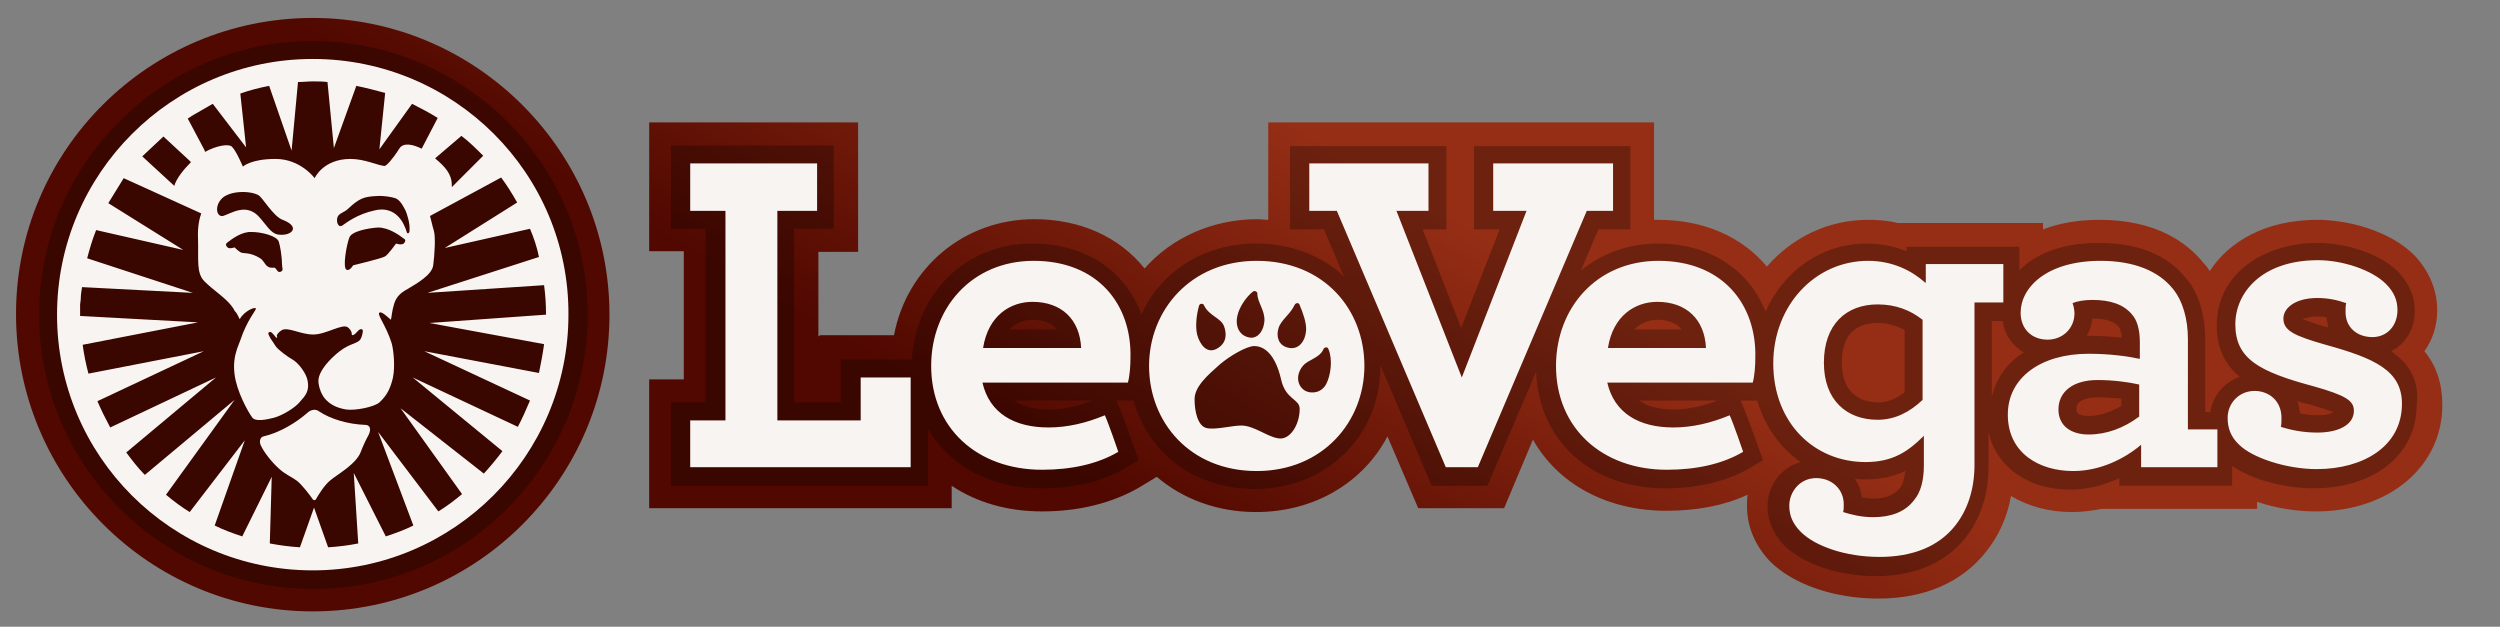 <svg xmlns="http://www.w3.org/2000/svg" id="LeoVegas_SPORT" x="0" y="0" viewBox="0 0 390.1 97.8" xml:space="preserve"><rect x="0" y="0" width="390.1" height="97.8" fill="#808080" stroke="none"/><style>.st1{opacity:.27;fill:#030303;enable-background:new}.st2{fill:#f7f4f1}</style><linearGradient id="SVGID_1_" x1="-801.535" x2="-801.246" y1="1039.187" y2="1039.31" gradientTransform="matrix(378.6 0 0 -92.7 303590.406 96385)" gradientUnits="userSpaceOnUse"><stop offset="0" stop-color="#500800"></stop><stop offset="1" stop-color="#962e15"></stop></linearGradient><path fill="url(#SVGID_1_)" d="M48.8 95.4C23.3 95.4 2.5 74.6 2.5 49S23.3 2.8 48.8 2.8s46.3 20.8 46.3 46.3-20.7 46.3-46.3 46.3zm78.9-42.9V39.3h6.2V19.1h-32.6v20.1h5.4v20h-5.4v20.1h47.2v-3.5c3.9 2.6 8.7 4 14.1 4 5.8 0 10.9-1.3 15.1-3.7l2.8-1.7c4.1 3.5 9.5 5.5 15.5 5.5 9.1 0 16.7-4.6 20.5-11.8l4.8 11.2h13.4l4.5-10.7c3.9 6.9 11.5 11.1 20.8 11.1 4.8 0 9-.8 12.7-2.5-.1.6-.1 1.2-.1 1.8 0 3.2 1.3 6.2 3.6 8.6 3.6 3.6 10 5.8 16.9 5.8 7.2 0 13-2.5 16.8-7.3 2-2.5 3.3-5.4 3.9-8.7 2.7 1.6 5.9 2.5 9.5 2.5 1.5 0 3.1-.2 4.7-.5h24.2v-1.1c2.9 1 6.1 1.5 9.2 1.5 11.4 0 19.7-7 19.7-16.6 0-3.3-.9-6.1-2.8-8.4 1.3-1.8 2-4 2-6.4 0-3.2-1.3-6.2-3.6-8.6-3.8-3.8-10.3-5.5-15.1-5.5-8.1 0-13.8 3.4-16.8 8-.3-.5-.6-.9-1-1.3-2.5-3.1-7.3-6.7-16.2-6.7-3.6 0-6.5.6-8.8 1.5v-1h-22.7c-1.5-.4-3.1-.5-4.6-.5-6.2 0-11.8 2.7-15.8 7.3-3.9-4.7-9.9-7.3-16.9-7.3h-.7V19.1h-60.2v15.2c-.6 0-1.1-.1-1.7-.1-7 0-13.4 2.9-17.6 7.7-3.9-4.9-10-7.7-17.2-7.7-11 0-19.9 7.6-21.9 18.1H128l-.3.2z"></path><path d="M48.8 6.4C25.3 6.4 6.1 25.6 6.1 49.1s19.2 42.8 42.8 42.8 42.8-19.2 42.8-42.8S72.4 6.4 48.8 6.4z" class="st1"></path><path d="M49.8 64.2c-.5-.4-1.2-.3-1.7.1-1.8 1.6-4.4 3.2-7 3.8-.5.1-.7.8-.4 1.4.5 1.1 1.7 2.6 2.8 3.6s2 1.3 2.8 1.9c.8.6 2 2.2 2.5 2.9.1.2.4.2.5 0 .4-.7 1.3-2.2 2.3-3 1.1-.9 4-2.5 4.7-4.4.3-.8.8-1.9 1.2-2.6.5-1 .2-1.6-.5-1.6-2.7-.1-5.4-.9-7.2-2.1z" class="st2"></path><path d="M48.8 9.2c-22 0-39.9 17.9-39.9 39.9C8.9 71.2 26.8 89 48.8 89s39.9-17.9 39.9-39.9c.1-22-17.8-39.9-39.9-39.9zm26.6 15.1l-4.9 4.9v-.3c0-1.8-1.1-2.9-2.5-4.1l-.1-.1 4.1-3.5c1.2.9 2.3 2 3.4 3.1zm-45.5-6.2l2.6-1.5c.2-.1.5-.3.7-.4l5.2 6.8-.9-8.4c1.4-.5 2.9-.9 4.5-1.2l3.5 10.1 1-10.7c.8 0 1.5-.1 2.3-.1s1.5 0 2.3.1l1 10.3 3.5-9.7c1.5.3 3 .7 4.5 1.1l-.9 8.8 5.1-7.1c1.4.7 2.7 1.4 4 2.2l-2.5 4.8c-1.4-.7-2.9-1-3.5 0-1 1.6-2 2.7-2.3 2.7-1.1-.1-3.1-1.1-5.3-1.1-4.3 0-5.6 3-5.6 3s-2.2-3-6.1-3-5.1 1.2-5.1 1.2-1-2.4-1.7-3.1c-.5-.5-2.4-.2-4.2.8l-.1-.3-2.6-4.9c.1-.1.4-.2.6-.4zm28.7 14.7c-2.9.6-4.6 2-5.2 2.4-.7.4-1-.8-.7-1.4s1-.6 1.7-1.3c1.7-1.6 2.5-1.8 4.2-1.9 1.2-.1 2.3.1 3 .3.7.2 1.2 1 1.7 2 .2.5.7 1.9.6 3.1 0 .4-.3.5-.4.3s-1-4.3-4.9-3.5zM63 38c-.4.3-1.2 0-1.2 0s-1.2 1.7-1.7 2c-.4.3-5 1.4-5 1.4s-.5.9-1 .7c-.7-.2 0-4 .4-5 .3-1 2.9-1.5 4.5-1.6 1.6 0 3.2 1.1 4.1 1.8.2.1.2.4-.1.7zm-19.6-1.4c-1.2-.2-1.8-1.5-3.1-2.9-2-2-4.2-.4-5.5 0-.9.2-1.4-1.3-.3-2.6 1.2-1.4 4.6-1.4 5.9-.6.6.4 2.3 3.3 3.7 3.8 2.9 1.1 1.4 2.6-.7 2.3zm.4 5.8c-.5.2-.6-.4-.9-.6-.1-.1-.7.1-1.1-.2-.5-.3-.6-.9-1.2-1.3-1.6-1-2.6-.7-3-.9-.4-.2-1-.8-1-.8s-.8.3-1.1 0-.3-.5-.1-.7c.9-.7 2.4-1.8 3.9-1.7 1.5 0 3.9.6 4.2 1.5.2.6.5 2.3.5 3.5 0 .6.3 1-.2 1.2zM25.5 21.3l4 3.7.3.3c-1.2 1.2-2.3 2.6-2.6 3.7l-5-4.6 3.3-3.1zm59.4 32.4c-.2 1.5-.5 3-.8 4.5l-17.9-3.4 16.5 7.7c-.6 1.4-1.2 2.8-1.9 4.1l-16.4-7.7 14 11.5c-.9 1.2-1.9 2.4-2.9 3.5l-13-10.2 9.6 13.4c-1.2 1-2.4 1.9-3.7 2.7L59 67.4 64.5 82c-1.4.7-2.8 1.2-4.3 1.7l-5-9.9.7 11c-1.5.3-3.1.5-4.7.6L49 79.2l-2.2 6.2c-1.6-.1-3.1-.3-4.7-.6l.3-10.4-4.6 9.3c-1.5-.5-2.9-1-4.3-1.7l4.7-13.3-8.6 11.2c-1.3-.8-2.5-1.7-3.7-2.7l10.7-14.8-14 11.7c-1.1-1.1-2-2.3-2.9-3.5l14-11.7-16.5 7.8c-.7-1.3-1.4-2.7-2-4.1l16.6-7.8-18 3.5c-.4-1.5-.7-3-.9-4.5l18-3.5-18.4-1v-1.8l.1-.8c0-.6.1-1.3.2-1.9l17.3.9-16.5-5.4c.4-1.5.8-2.9 1.4-4.4L28.6 39l-11.7-7.3 2.4-3.9 12.1 5.5c-.2.6-.6 1.8-.5 4 .1 3.2-.3 5.3 1 6.6 1.4 1.4 3.2 2.5 4.2 3.8.2.3.4.5.5.8.3.3.4.5.5.7l.3.6c.7-1.2 2.2-1.9 2.5-1.7.2.2-.9 1.2-2 3.9-.2.6-.6 1.6-.9 2.4-.4 1.2-.6 2.4-.4 4 .3 2.6 2.1 5.9 2.8 6.8.5.6 2.1.3 3.3 0 1.2-.3 3.3-1.5 4.1-2.5.9-1 1.5-1.7 1.2-3.3-.2-1.1-1.3-2.6-2.2-3.2-.9-.5-2.4-1.6-2.8-2.2-.2-.3-.5-.8-.8-1.2-.2-.4-.4-.7-.3-.9.3-.2.4-.1.7.2.3.3.5.7.6.6.1-.1 0-.1 0-.4.1-.2.3-.5.8-.8 1-.5 2.9.7 4.9.7s4.6-1.8 5.4-1.1c.5.4.6.8.6 1.1 0 0 0 .1.1.1.3 0 .6-.4.9-.7.2-.2.4-.3.6-.2.2.1.1.5 0 .9s-.3.8-.5.9c-.6.5-1.8.5-3.6 2.1-1.7 1.5-2.6 2.9-2.7 3.9-.1.7.3 2.2 1 3s1.6 1.4 3.3 1.7c1.5.2 4.4-.4 5.2-1.1 1.1-1 1.7-2.1 2.1-3.8.4-1.8.1-4.5-.2-5.5-.9-2.8-2.3-4.4-1.9-4.7.3-.3 1.2.6 1.8 1.1.1-.4.2-1.5.4-2.1.3-1.3.9-2 2.2-2.7 1.5-.9 3.8-2.2 4-3.7.2-1.5.4-4.4.1-5.4-.2-.6-.4-1.6-.6-2.3l11.1-6c.9 1.2 1.7 2.5 2.5 3.9l-11.3 7.1 13.3-3c.6 1.4 1.1 2.9 1.4 4.4l-17.4 5.6 18.2-1.2c.2 1.5.3 3 .3 4.5v.1L67 50.4l17.9 3.3z" class="st2"></path><path d="M373.1 54.8c2.3-1.1 3.7-3.5 3.7-6.3 0-2.3-.9-4.3-2.6-6.1-3.1-3.1-8.7-4.5-12.6-4.5-7.8 0-15.7 4.4-15.7 12.9 0 3.7 1.4 6.2 3.6 8-2.4.8-4.2 2.9-4.6 5.5h-.8V52.9c0-3.9-1.1-7.4-3.1-9.6-2-2.5-5.9-5.4-13.5-5.4-5.9 0-10 1.8-12.4 4.3v-3.7h-17.6v.7c-1.8-.7-3.8-1.2-6.2-1.2-7.1 0-13 4.3-15.8 10.6-2.6-6.5-8.7-10.6-16.8-10.6-4.7 0-8.8 1.6-12 4.2l2.7-6.4h5v-13H230v13h4l-6 15.4-6-15.4h3.7v-13h-24.4v13h5.3l3.1 7.3c-3.5-3.2-8.2-5.1-13.7-5.1-8.2 0-14.9 4.4-17.9 11.1-2.4-6.8-8.7-11.1-17-11.1-10.4 0-18.2 7.7-18.8 18.1h-11.1v6.7h-7.3V35.7h6.2v-13h-25.4v13h5.4v27.1h-5.4v13h40.1v-8.9c3.3 5.7 9.7 9.3 17.6 9.3 5.2 0 9.7-1.1 13.3-3.2l2-1.2-.8-2.2c-.2-.5-1.6-4.6-2.2-5.9l-.5-1.2h2.7c2.2 8.2 9.5 13.8 18.9 13.8 11.2 0 19.6-8.3 19.6-19.2V57l8 18.8h8.7l7.6-17.8c.4 10.8 8.6 18.2 20.1 18.2 5.2 0 9.7-1.1 13.3-3.2l2-1.2-.8-2.2c-.2-.5-1.6-4.6-2.2-5.9l-.5-1.2h2.6c1.2 4.1 3.6 7.4 6.8 9.6-3 .8-5.2 3.6-5.2 6.9 0 2.3.9 4.3 2.6 6.1 2.9 2.9 8.5 4.8 14.3 4.8 6.1 0 10.9-2.1 14-6 2.4-3.1 3.6-6.8 3.6-11.2v-5.2c1.2 5.3 6.1 8.9 12.7 8.9 2.6 0 5.2-.6 7.7-1.8v1.2h17.6v-3.1c3 2.1 8.1 3.5 12.7 3.5 9.5 0 16.1-5.3 16.1-13 .5-4.1-1.4-6.6-4-8.4zm-212-4.9c1.7 0 3 .5 3.8 1.5h-7.4c1.2-1.2 2.6-1.5 3.6-1.5zm2.6 14c-2.6 0-4.3-.6-5.4-1.4h12.2c-2.4.9-4.7 1.4-6.8 1.4zm94.9-14c1.7 0 3 .5 3.8 1.5H255c1.2-1.2 2.7-1.5 3.6-1.5zm2.6 14c-2.6 0-4.3-.6-5.4-1.4H268c-2.4.9-4.6 1.4-6.8 1.4zm26.2-7.3c0-4.1 1.9-6.2 5.6-6.2 1.5 0 2.9.4 4.2 1.1v9.7c-1.4 1.1-2.8 1.6-4.2 1.6-3.6-.1-5.6-2.3-5.6-6.2zm9 19.6c-1 1.3-2.8 1.6-4.1 1.6-.7 0-1.3-.1-1.8-.2-.1-1.1-.5-2.1-1.1-2.9.6.1 1.1.1 1.7.1 2.5 0 4.5-.5 6.2-1.3-.2 1.3-.4 2.3-.9 2.7zm14.4-14.3V50.1h1.7c.3 2.2 1.6 3.9 3.3 4.9-2.6 1.6-4.3 4-5 6.9zm20.1 1.5c-1.7 1-3.4 1.5-5 1.5-1.9 0-1.9-.7-1.9-1.1 0-1.5 2-1.8 3.3-1.8 1.2 0 2.5.1 3.7.2v1.2h-.1zm-5-11h-.3c.5-.8.8-1.7.9-2.7 2.6 0 3.6.7 4.1 1.3.2.2.4.8.5 1.7-1.7-.2-3.5-.3-5.2-.3zm35.6-3c.5 0 1 0 1.5.1.1.6.2 1.1.3 1.6-1.9-.5-3.2-1-4-1.3.5-.2 1.2-.4 2.2-.4zm.2 15.4c-.9 0-1.9-.1-2.8-.3-.1-.7-.2-1.3-.4-1.9.6.2 1.3.4 1.9.5 2 .6 3.1 1 3.7 1.2-.5.3-1.3.5-2.4.5z" class="st1"></path><path d="M250.9 54.3c.8-5.1 4.3-7.2 7.7-7.2 4.6 0 7.4 2.8 7.6 7.2h-15.3zm7.9-13.6c-9.7 0-16 7.4-16 16.4 0 9.7 7.2 16.2 17.3 16.2 4.6 0 8.7-.9 11.9-2.8 0 0-1.5-4.4-2.1-5.7-2.9 1.2-5.8 1.9-8.8 1.9-5.3 0-9.2-2.2-10.3-7h22.7c.3-1.1.4-2.7.4-3.9.2-8.3-5.1-15.1-15.1-15.1zm-62.7 0c-10.3 0-16.8 7.7-16.8 16.4 0 8.8 6.4 16.4 16.8 16.4 10.3 0 16.8-7.7 16.8-16.4 0-8.8-6.3-16.4-16.8-16.4zm-3 8.5c.3-1.3 1.3-2.8 2.4-3.7.3-.2.7 0 .7.3 0 1.4 1.2 2.6 1.1 4.3-.1 1.3-.8 2.6-2.1 2.6-1.9-.2-2.5-1.9-2.1-3.5zm-6-1.5c.1-.4.7-.4.8 0 .8 1.6 2.6 1.9 3.1 3.2.4 1.1.5 2.6-1.1 3.5-1.6.9-2.7-.7-3.1-2.2-.3-1.3-.1-3.1.3-4.5zm12.4 20.7c-1.7-.2-3.8-2-5.8-2-1.5 0-4 .7-5.4.4-1.4-.3-1.9-2.6-1.9-4.5 0-2 2.1-3.8 3.9-5.4 1.5-1.3 4.2-2.9 5.4-2.9 1.6 0 3.3 1.3 4.2 5.2.7 3.2 2.9 3 2.9 4.6 0 2.6-1.6 4.9-3.3 4.6zm1.3-14.2c-1.3-.4-1.7-1.7-1.3-3 .4-1.3 1.8-2.1 2.5-3.6.2-.4.7-.4.8 0 .5 1.2 1.1 2.8 1 4-.1 1.5-1.1 3.2-3 2.6zm6.2 5.6c-.7 1.5-2.3 1.7-3.3 1.2-1.4-.8-1.5-2.6-.4-3.9.8-1 2.6-1.2 3.2-2.6.2-.4.7-.4.8 0 .7 1.7.3 4.1-.3 5.3zm-72.7 5.8h-13V32.9h6.2v-7.4h-19.8v7.4h5.5v32.7h-5.5v7.3h34.4v-14h-7.8zm27-24.9c-9.7 0-16 7.4-16 16.4 0 9.7 7.2 16.2 17.3 16.2 4.6 0 8.7-.9 11.9-2.8 0 0-1.5-4.4-2.1-5.7-2.9 1.2-5.8 1.9-8.8 1.9-5.3 0-9.2-2.2-10.3-7H176c.3-1.1.4-2.7.4-3.9.2-8.3-5.1-15.1-15.1-15.1zm-7.9 13.6c.8-5.1 4.3-7.2 7.7-7.2 4.6 0 7.4 2.8 7.6 7.2h-15.3zm147.1-10.2h-.1c-2-1.8-5-3.4-8.9-3.4-8.3 0-14.8 7-14.8 16 0 9.3 6.4 15.4 14.4 15.4 4.2 0 6.6-1.6 9.1-4.1v4.6c0 2.4-.5 4.2-1.5 5.4-1.4 1.9-3.7 2.7-6.4 2.7-1.9 0-3.4-.4-4.7-.8.1-.3.1-.8.1-1.2 0-2.4-1.9-4.1-4.3-4.1-2.6 0-4.2 2.2-4.2 4.3 0 1.5.5 2.8 1.8 4.1 2.2 2.2 6.9 3.9 12.3 3.9 5.1 0 9.2-1.6 11.8-4.9 1.9-2.4 3-5.6 3-9.5V47.2h4.5v-6h-12.1v2.9zm-.5 18.3c-2 1.9-4.3 3.1-7 3.1-4.9 0-8.4-3.1-8.4-8.9 0-6 3.5-9.1 8.4-9.1 2.8 0 5.1.9 7 2.4v12.5zm62.9-8.6c-4.9-1.4-6.6-2.2-6.6-4.1 0-1.6 1.8-3.2 5.3-3.2 1.6 0 3.1.3 4.5.8-.1.4-.1.8-.1 1.4 0 2.4 1.8 3.9 4.2 3.9 2.3 0 3.9-1.8 3.9-4.2 0-1.5-.5-2.8-1.8-4.1-2.2-2.2-6.8-3.7-10.6-3.7-8.8 0-12.9 5.1-12.9 10 0 5.4 3.7 7.4 12.3 9.7 4.9 1.4 6.2 2.2 6.2 3.8 0 2.3-2.6 3.4-5.7 3.4-2.2 0-4.2-.4-5.7-.9.1-.4.1-.8.1-1.4 0-2.7-2-4.2-4.2-4.2-2.4 0-4.2 1.9-4.2 4.2 0 1.6.5 3 1.8 4.2 2 2 7.3 3.8 12.1 3.8 7.2 0 13.3-3.5 13.3-10.2 0-5.2-4.3-7.1-11.9-9.2zm-21.5-.9c0-3.1-.8-6-2.4-7.9-2.2-2.7-6-4.3-11.2-4.3-8.5 0-12.5 4.2-12.5 8.1 0 2.6 1.8 4.2 4.2 4.2s4.2-1.8 4.2-4.1c0-.4-.1-1.1-.3-1.6.7-.3 1.8-.5 3.1-.5 2.8 0 4.9.7 6.2 2.3.8.9 1.2 2.4 1.2 4.3V56c-1.8-.4-4.7-.8-8-.8-7.4 0-12.6 3.7-12.6 9.5 0 6 4.9 8.8 10.2 8.8 4.2 0 8-1.9 10.6-4.1v3.5H346V67h-4.6V52.9zM333.8 65c-2.4 1.8-5.1 2.8-7.9 2.8-2.8 0-4.7-1.4-4.7-3.9 0-2.8 2.3-4.6 6.1-4.6 2.4 0 4.7.3 6.5.7v5zM233 32.9h5.2l-10.1 26-10.2-26h5v-7.4h-18.6v7.4h4.3l17 40h5l17-40h4.1v-7.4H233z" class="st2"></path></svg>